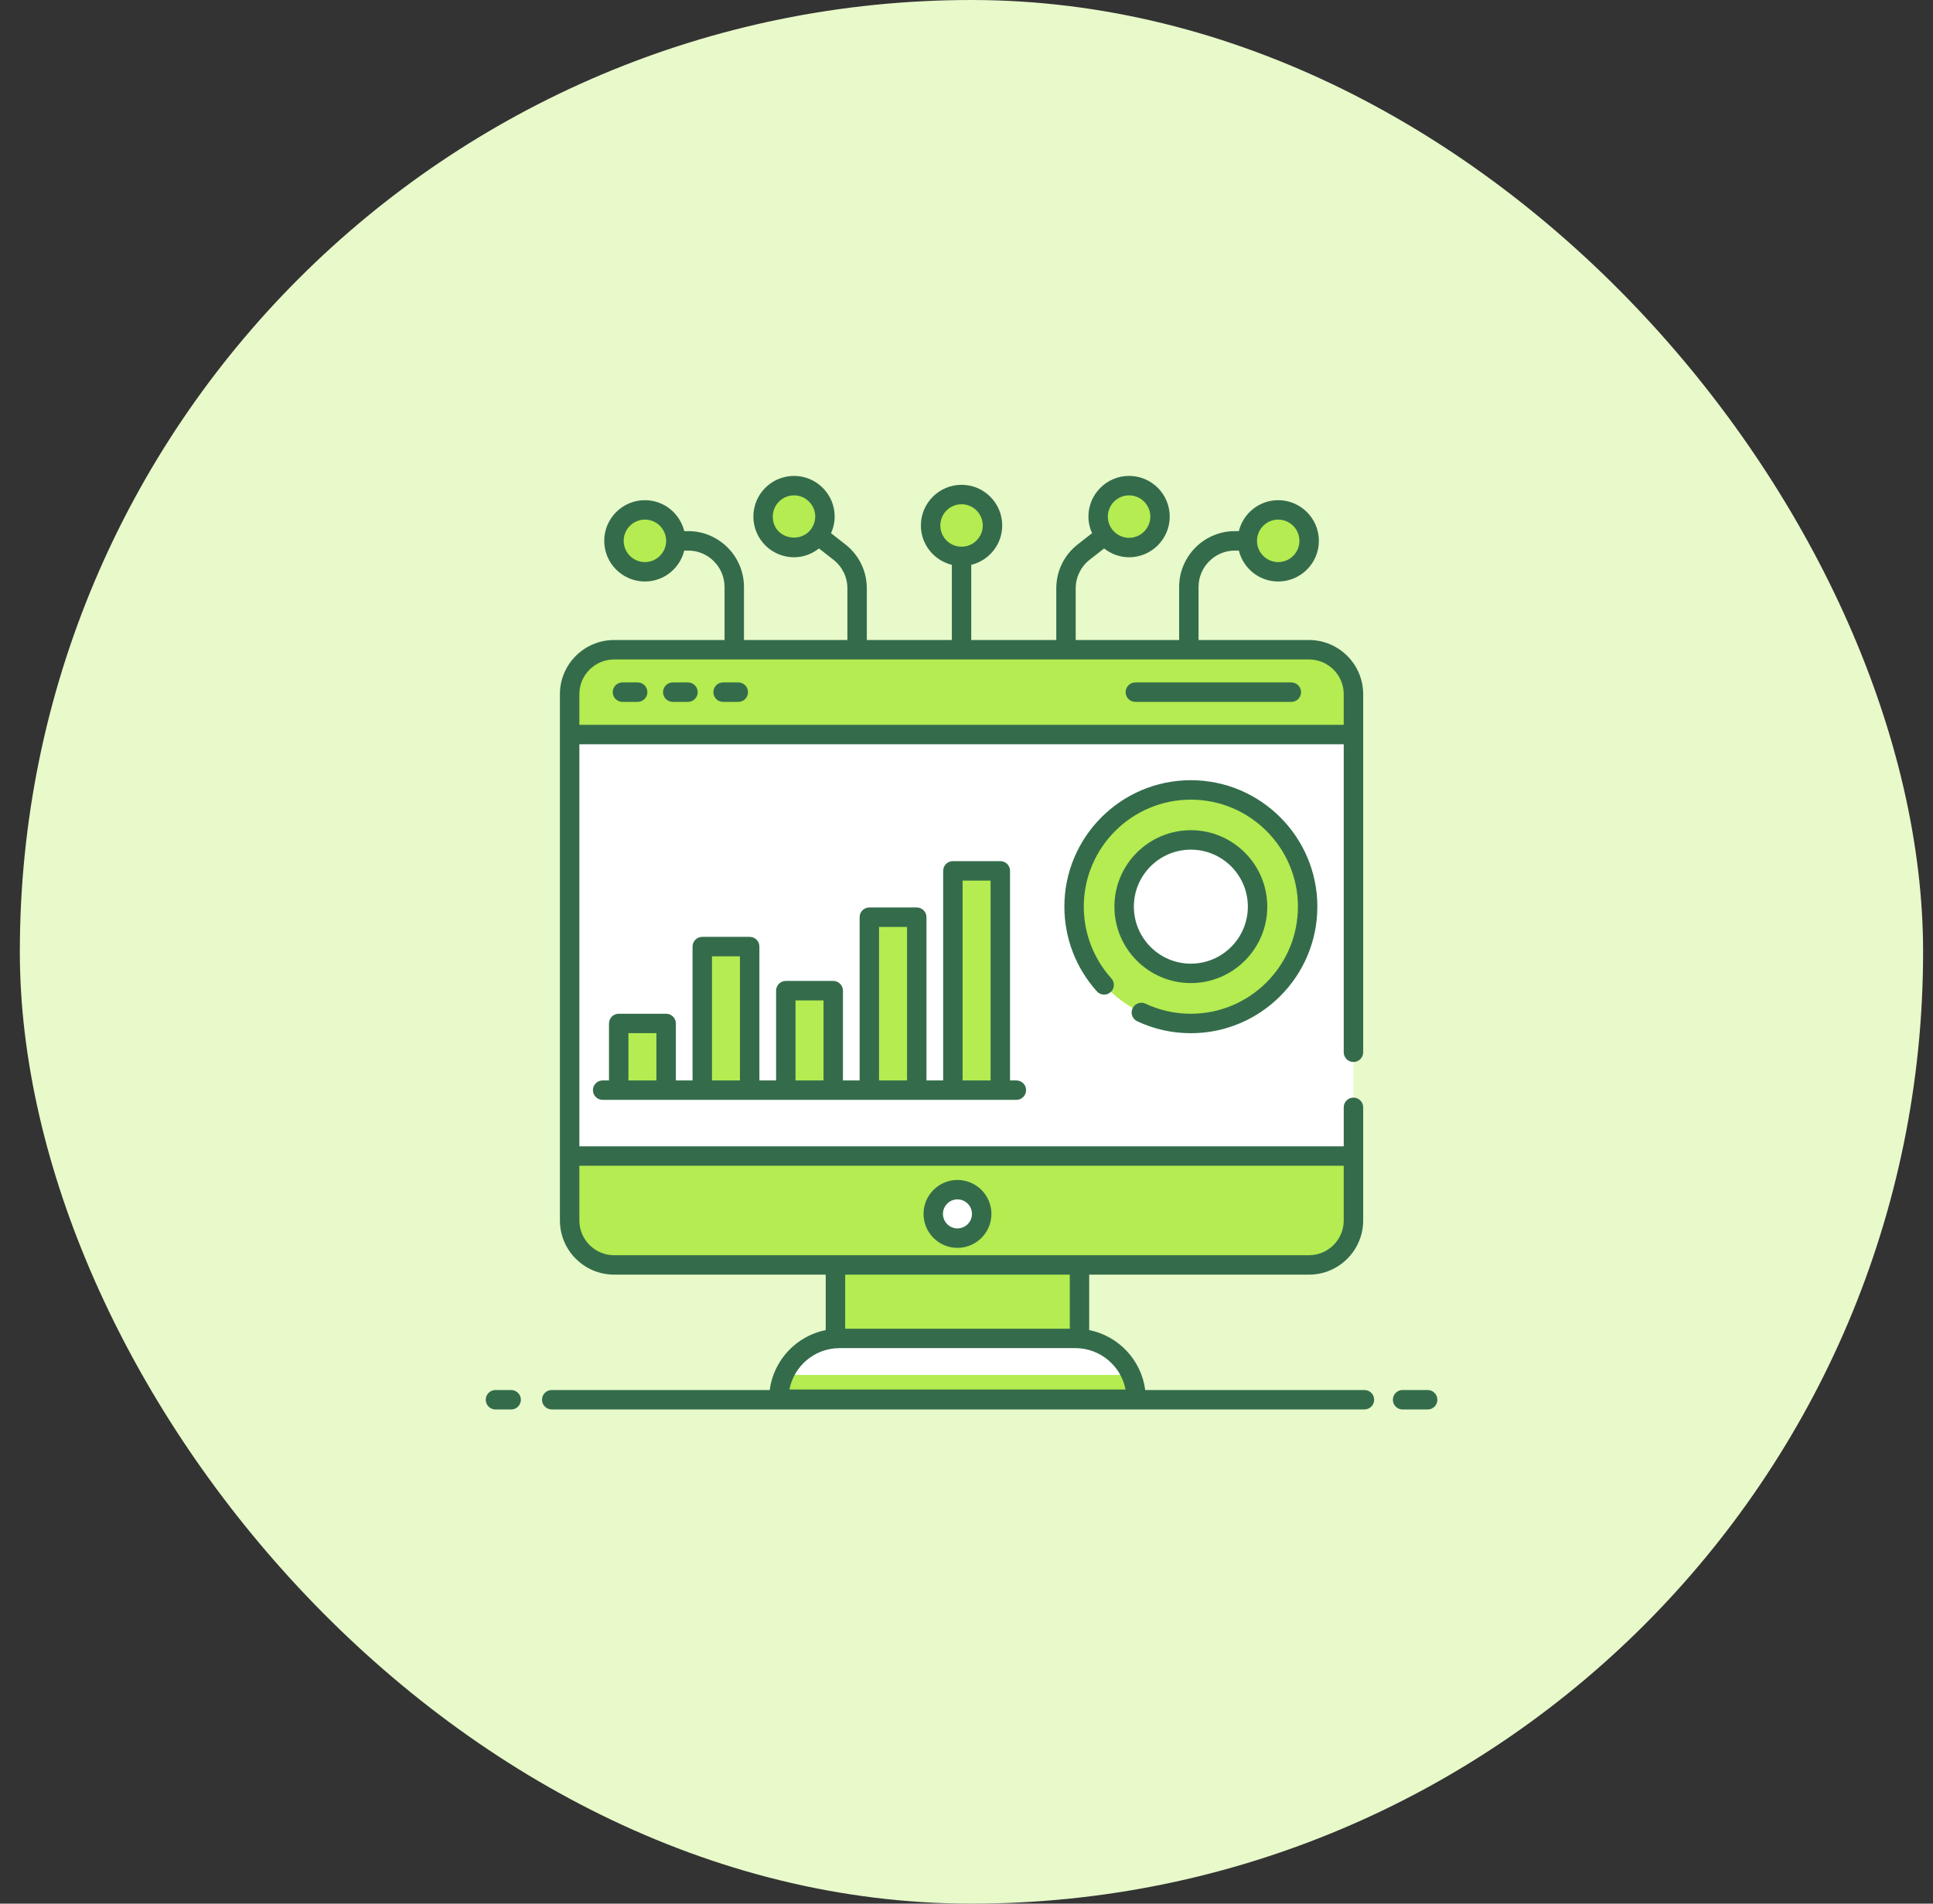 <?xml version="1.0" encoding="UTF-8"?>
<svg xmlns="http://www.w3.org/2000/svg" width="65" height="64" viewBox="0 0 65 64" fill="none">
  <rect x="0" y="0" width="65" height="64" fill="#333333" stroke="none"/>
  <rect x="0.667" width="64" height="64" rx="32" fill="#E8F9CA"></rect>
  <path d="M45.512 23.338V41.032C45.512 41.858 44.843 42.526 44.017 42.526H20.65C19.824 42.526 19.155 41.858 19.155 41.032V23.338C19.155 22.512 19.824 21.844 20.65 21.844H44.017C44.843 21.844 45.512 22.512 45.512 23.338Z" fill="white"></path>
  <path d="M19.155 38.866V41.032C19.155 41.858 19.824 42.527 20.65 42.527H44.017C44.843 42.527 45.512 41.858 45.512 41.032V38.866H19.155Z" fill="#B4EC51"></path>
  <path d="M28.093 42.526H36.299V44.997H28.093V42.526Z" fill="white"></path>
  <path d="M28.093 42.526H36.299V45H28.093V42.526Z" fill="#B4EC51"></path>
  <path d="M36.162 44.997H28.23C27.102 44.997 26.186 45.912 26.186 47.041L38.206 47.041C38.206 45.912 37.291 44.997 36.162 44.997Z" fill="white"></path>
  <path d="M26.358 46.224C26.248 46.474 26.186 46.75 26.186 47.041H38.206C38.206 46.75 38.144 46.474 38.035 46.224H26.358Z" fill="#B4EC51"></path>
  <path d="M45.512 24.696V23.338C45.512 22.512 44.843 21.844 44.017 21.844H20.65C19.824 21.844 19.155 22.512 19.155 23.338V24.696H45.512Z" fill="#B4EC51"></path>
  <path d="M32.196 41.626C32.646 41.626 33.011 41.261 33.011 40.812C33.011 40.362 32.646 39.997 32.196 39.997C31.746 39.997 31.382 40.362 31.382 40.812C31.382 41.261 31.746 41.626 32.196 41.626Z" fill="white"></path>
  <path d="M20.805 34.408H22.4V36.65H20.805V34.408Z" fill="#B4EC51"></path>
  <path d="M23.614 31.824H25.209V36.651H23.614V31.824Z" fill="#B4EC51"></path>
  <path d="M26.423 33.307H28.018V36.651H26.423V33.307Z" fill="#B4EC51"></path>
  <path d="M29.232 30.836H30.827V36.651H29.232V30.836Z" fill="#B4EC51"></path>
  <path d="M32.042 29.278H33.637V36.651H32.042V29.278Z" fill="#B4EC51"></path>
  <path d="M40.045 26.558C37.877 26.558 36.117 28.315 36.117 30.482C36.117 32.652 37.877 34.409 40.045 34.409C42.212 34.409 43.972 32.652 43.972 30.482C43.972 28.315 42.212 26.558 40.045 26.558ZM40.045 32.725C38.809 32.725 37.801 31.721 37.801 30.482C37.801 29.246 38.809 28.239 40.045 28.239C41.28 28.239 42.288 29.246 42.288 30.482C42.288 31.721 41.28 32.725 40.045 32.725Z" fill="#B4EC51"></path>
  <path d="M40.242 26.567V28.248C41.386 28.349 42.288 29.312 42.288 30.482C42.288 31.654 41.386 32.615 40.242 32.715V34.399C42.317 34.295 43.972 32.585 43.972 30.482C43.972 28.381 42.317 26.671 40.242 26.567Z" fill="#B4EC51"></path>
  <path d="M21.686 19.223C22.261 19.223 22.726 18.757 22.726 18.182C22.726 17.608 22.261 17.142 21.686 17.142C21.111 17.142 20.645 17.608 20.645 18.182C20.645 18.757 21.111 19.223 21.686 19.223Z" fill="#B4EC51"></path>
  <path d="M26.7 18.408C27.275 18.408 27.741 17.942 27.741 17.367C27.741 16.792 27.275 16.326 26.7 16.326C26.125 16.326 25.659 16.792 25.659 17.367C25.659 17.942 26.125 18.408 26.7 18.408Z" fill="#B4EC51"></path>
  <path d="M32.334 18.706C32.908 18.706 33.374 18.241 33.374 17.666C33.374 17.091 32.908 16.625 32.334 16.625C31.759 16.625 31.293 17.091 31.293 17.666C31.293 18.241 31.759 18.706 32.334 18.706Z" fill="#B4EC51"></path>
  <path d="M37.967 18.408C38.541 18.408 39.007 17.942 39.007 17.367C39.007 16.792 38.541 16.326 37.967 16.326C37.392 16.326 36.926 16.792 36.926 17.367C36.926 17.942 37.392 18.408 37.967 18.408Z" fill="#B4EC51"></path>
  <path d="M42.981 19.224C43.556 19.224 44.022 18.758 44.022 18.183C44.022 17.608 43.556 17.143 42.981 17.143C42.407 17.143 41.941 17.608 41.941 18.183C41.941 18.758 42.407 19.224 42.981 19.224Z" fill="#B4EC51"></path>
  <path d="M45.881 46.732H38.51C38.378 45.724 37.612 44.914 36.626 44.717V42.853H44.017C45.021 42.853 45.839 42.036 45.839 41.032C45.839 38.343 45.839 39.354 45.839 37.229C45.839 37.048 45.693 36.902 45.512 36.902C45.331 36.902 45.185 37.048 45.185 37.229V38.539H19.482V25.023H45.185V35.377C45.185 35.558 45.331 35.704 45.512 35.704C45.693 35.704 45.839 35.558 45.839 35.377C45.839 32.101 45.839 26.142 45.839 23.338C45.839 22.334 45.021 21.517 44.017 21.517H40.303V19.734C40.303 19.059 40.852 18.51 41.528 18.51H41.658C41.805 19.106 42.341 19.55 42.981 19.55C43.736 19.55 44.349 18.937 44.349 18.183C44.349 17.429 43.736 16.816 42.981 16.816C42.341 16.816 41.805 17.26 41.658 17.856H41.528C40.492 17.856 39.65 18.699 39.65 19.734V21.517H36.172V19.782C36.172 19.403 36.344 19.051 36.642 18.818L37.127 18.439C37.36 18.621 37.649 18.735 37.967 18.735C38.721 18.735 39.334 18.121 39.334 17.367C39.334 16.613 38.721 16 37.967 16C37.213 16 36.6 16.613 36.6 17.367C36.6 17.567 36.645 17.755 36.722 17.926L36.24 18.303C35.781 18.661 35.519 19.201 35.519 19.782V21.517H32.66V18.99C33.256 18.843 33.701 18.307 33.701 17.667C33.701 16.913 33.088 16.299 32.334 16.299C31.58 16.299 30.966 16.913 30.966 17.667C30.966 18.307 31.411 18.843 32.007 18.99V21.517H29.148V19.782C29.148 19.201 28.886 18.661 28.427 18.303L27.945 17.926C28.022 17.755 28.067 17.567 28.067 17.367C28.067 16.613 27.454 16 26.7 16C25.946 16 25.333 16.613 25.333 17.367C25.333 18.121 25.946 18.735 26.7 18.735C27.018 18.735 27.307 18.621 27.539 18.439L28.025 18.818C28.324 19.052 28.495 19.403 28.495 19.782V21.517H25.017V19.734C25.017 18.699 24.175 17.856 23.14 17.856H23.009C22.862 17.26 22.327 16.816 21.686 16.816C20.932 16.816 20.318 17.429 20.318 18.183C20.318 18.937 20.932 19.55 21.686 19.55C22.327 19.55 22.862 19.106 23.009 18.51H23.14C23.815 18.51 24.364 19.059 24.364 19.734V21.517H20.65C19.645 21.517 18.828 22.334 18.828 23.338V41.032C18.828 42.036 19.645 42.853 20.65 42.853H27.766V44.717C26.78 44.914 26.015 45.724 25.882 46.732H18.553C18.372 46.732 18.226 46.878 18.226 47.059C18.226 47.239 18.372 47.385 18.553 47.385H45.881C46.062 47.385 46.208 47.239 46.208 47.059C46.208 46.878 46.062 46.732 45.881 46.732ZM42.981 17.469C43.375 17.469 43.695 17.79 43.695 18.183C43.695 18.576 43.375 18.897 42.981 18.897C42.588 18.897 42.268 18.576 42.268 18.183C42.268 17.79 42.588 17.469 42.981 17.469ZM37.967 16.654C38.36 16.654 38.681 16.974 38.681 17.367C38.681 17.761 38.36 18.081 37.967 18.081C37.573 18.081 37.253 17.761 37.253 17.367C37.253 16.974 37.573 16.654 37.967 16.654ZM31.62 17.667C31.62 17.273 31.94 16.953 32.334 16.953C32.727 16.953 33.047 17.273 33.047 17.667C33.047 18.06 32.727 18.38 32.334 18.38C31.94 18.38 31.62 18.06 31.62 17.667ZM25.986 17.367C25.986 16.974 26.307 16.654 26.7 16.654C27.093 16.654 27.414 16.974 27.414 17.367C27.414 17.502 27.374 17.628 27.308 17.735H27.301V17.748C26.939 18.317 25.986 18.109 25.986 17.367ZM21.686 18.897C21.292 18.897 20.972 18.576 20.972 18.183C20.972 17.79 21.292 17.469 21.686 17.469C22.079 17.469 22.4 17.79 22.4 18.183C22.4 18.576 22.079 18.897 21.686 18.897ZM19.482 23.338C19.482 22.695 20.006 22.171 20.65 22.171H44.017C44.661 22.171 45.185 22.695 45.185 23.338V24.369H19.482V23.338ZM19.482 41.032V39.193H45.185V41.032C45.185 41.676 44.661 42.2 44.017 42.2C40.459 42.2 23.588 42.2 20.65 42.2C20.006 42.2 19.482 41.676 19.482 41.032ZM35.973 42.853V44.671H28.42V42.853H35.973ZM28.23 45.324H36.162C36.997 45.324 37.695 45.924 37.848 46.715H26.545C26.698 45.924 27.395 45.324 28.23 45.324Z" fill="#346C4B"></path>
  <path d="M17.188 46.732H16.66C16.48 46.732 16.334 46.879 16.334 47.059C16.334 47.24 16.48 47.386 16.66 47.386H17.188C17.368 47.386 17.515 47.24 17.515 47.059C17.515 46.879 17.368 46.732 17.188 46.732Z" fill="#346C4B"></path>
  <path d="M48.007 46.732H47.164C46.983 46.732 46.837 46.879 46.837 47.059C46.837 47.24 46.983 47.386 47.164 47.386H48.007C48.188 47.386 48.334 47.24 48.334 47.059C48.334 46.879 48.188 46.732 48.007 46.732Z" fill="#346C4B"></path>
  <path d="M32.196 41.953C32.826 41.953 33.338 41.441 33.338 40.811C33.338 40.182 32.826 39.67 32.196 39.67C31.567 39.67 31.055 40.182 31.055 40.811C31.055 41.441 31.567 41.953 32.196 41.953ZM32.196 40.323C32.465 40.323 32.684 40.542 32.684 40.811C32.684 41.08 32.465 41.299 32.196 41.299C31.927 41.299 31.708 41.08 31.708 40.811C31.708 40.542 31.927 40.323 32.196 40.323Z" fill="#346C4B"></path>
  <path d="M21.442 22.943H20.93C20.75 22.943 20.604 23.09 20.604 23.27C20.604 23.451 20.75 23.597 20.93 23.597H21.442C21.623 23.597 21.769 23.451 21.769 23.27C21.769 23.09 21.623 22.943 21.442 22.943Z" fill="#346C4B"></path>
  <path d="M23.134 22.943H22.622C22.442 22.943 22.296 23.09 22.296 23.27C22.296 23.451 22.442 23.597 22.622 23.597H23.134C23.315 23.597 23.461 23.451 23.461 23.27C23.461 23.09 23.315 22.943 23.134 22.943Z" fill="#346C4B"></path>
  <path d="M24.826 22.943H24.314C24.134 22.943 23.988 23.09 23.988 23.27C23.988 23.451 24.134 23.597 24.314 23.597H24.826C25.007 23.597 25.153 23.451 25.153 23.27C25.153 23.09 25.007 22.943 24.826 22.943Z" fill="#346C4B"></path>
  <path d="M43.423 22.943H38.178C37.997 22.943 37.851 23.09 37.851 23.27C37.851 23.451 37.997 23.597 38.178 23.597H43.423C43.603 23.597 43.75 23.451 43.75 23.27C43.75 23.09 43.603 22.943 43.423 22.943Z" fill="#346C4B"></path>
  <path d="M22.4 34.082H20.805C20.624 34.082 20.478 34.228 20.478 34.408V36.324H20.265C20.084 36.324 19.938 36.47 19.938 36.65C19.938 36.831 20.084 36.977 20.265 36.977H20.805H22.4H23.614H25.209H26.424H28.018H29.233H30.828H32.042H33.637H34.177C34.358 36.977 34.504 36.831 34.504 36.65C34.504 36.47 34.358 36.324 34.177 36.324H33.964V29.278C33.964 29.097 33.818 28.951 33.637 28.951H32.042C31.861 28.951 31.715 29.097 31.715 29.278V36.324H31.154V30.836C31.154 30.655 31.008 30.509 30.828 30.509H29.233C29.052 30.509 28.906 30.655 28.906 30.836V36.324H28.345V33.306C28.345 33.126 28.199 32.979 28.018 32.979H26.424C26.243 32.979 26.097 33.126 26.097 33.306V36.324H25.536V31.824C25.536 31.643 25.39 31.497 25.209 31.497H23.614C23.434 31.497 23.288 31.643 23.288 31.824V36.324H22.727V34.408C22.727 34.228 22.58 34.082 22.4 34.082ZM21.132 36.324V34.735H22.073V36.324H21.132ZM32.369 29.605H33.31V36.324H32.369V29.605ZM29.559 31.163H30.501V36.324H29.559V31.163ZM26.75 33.633H27.692V36.324H26.75V33.633ZM23.941 32.151H24.882V36.324H23.941V32.151Z" fill="#346C4B"></path>
  <path d="M38.241 34.335C38.808 34.601 39.414 34.736 40.044 34.736C42.39 34.736 44.298 32.827 44.298 30.481C44.298 28.137 42.39 26.23 40.044 26.23C37.699 26.23 35.791 28.137 35.791 30.481C35.791 31.536 36.179 32.548 36.886 33.331C37.007 33.465 37.214 33.475 37.347 33.355C37.481 33.234 37.492 33.027 37.371 32.893C36.773 32.231 36.444 31.374 36.444 30.481C36.444 28.498 38.059 26.884 40.044 26.884C42.03 26.884 43.645 28.498 43.645 30.481C43.645 32.467 42.03 34.082 40.044 34.082C39.511 34.082 38.998 33.968 38.519 33.743C38.354 33.667 38.16 33.737 38.084 33.901C38.007 34.064 38.078 34.258 38.241 34.335Z" fill="#346C4B"></path>
  <path d="M40.044 33.051C41.461 33.051 42.614 31.898 42.614 30.481C42.614 29.064 41.461 27.911 40.044 27.911C38.627 27.911 37.474 29.064 37.474 30.481C37.474 31.898 38.627 33.051 40.044 33.051ZM40.044 28.565C41.101 28.565 41.961 29.424 41.961 30.481C41.961 31.538 41.101 32.398 40.044 32.398C38.987 32.398 38.128 31.538 38.128 30.481C38.128 29.424 38.987 28.565 40.044 28.565Z" fill="#346C4B"></path>
</svg>
